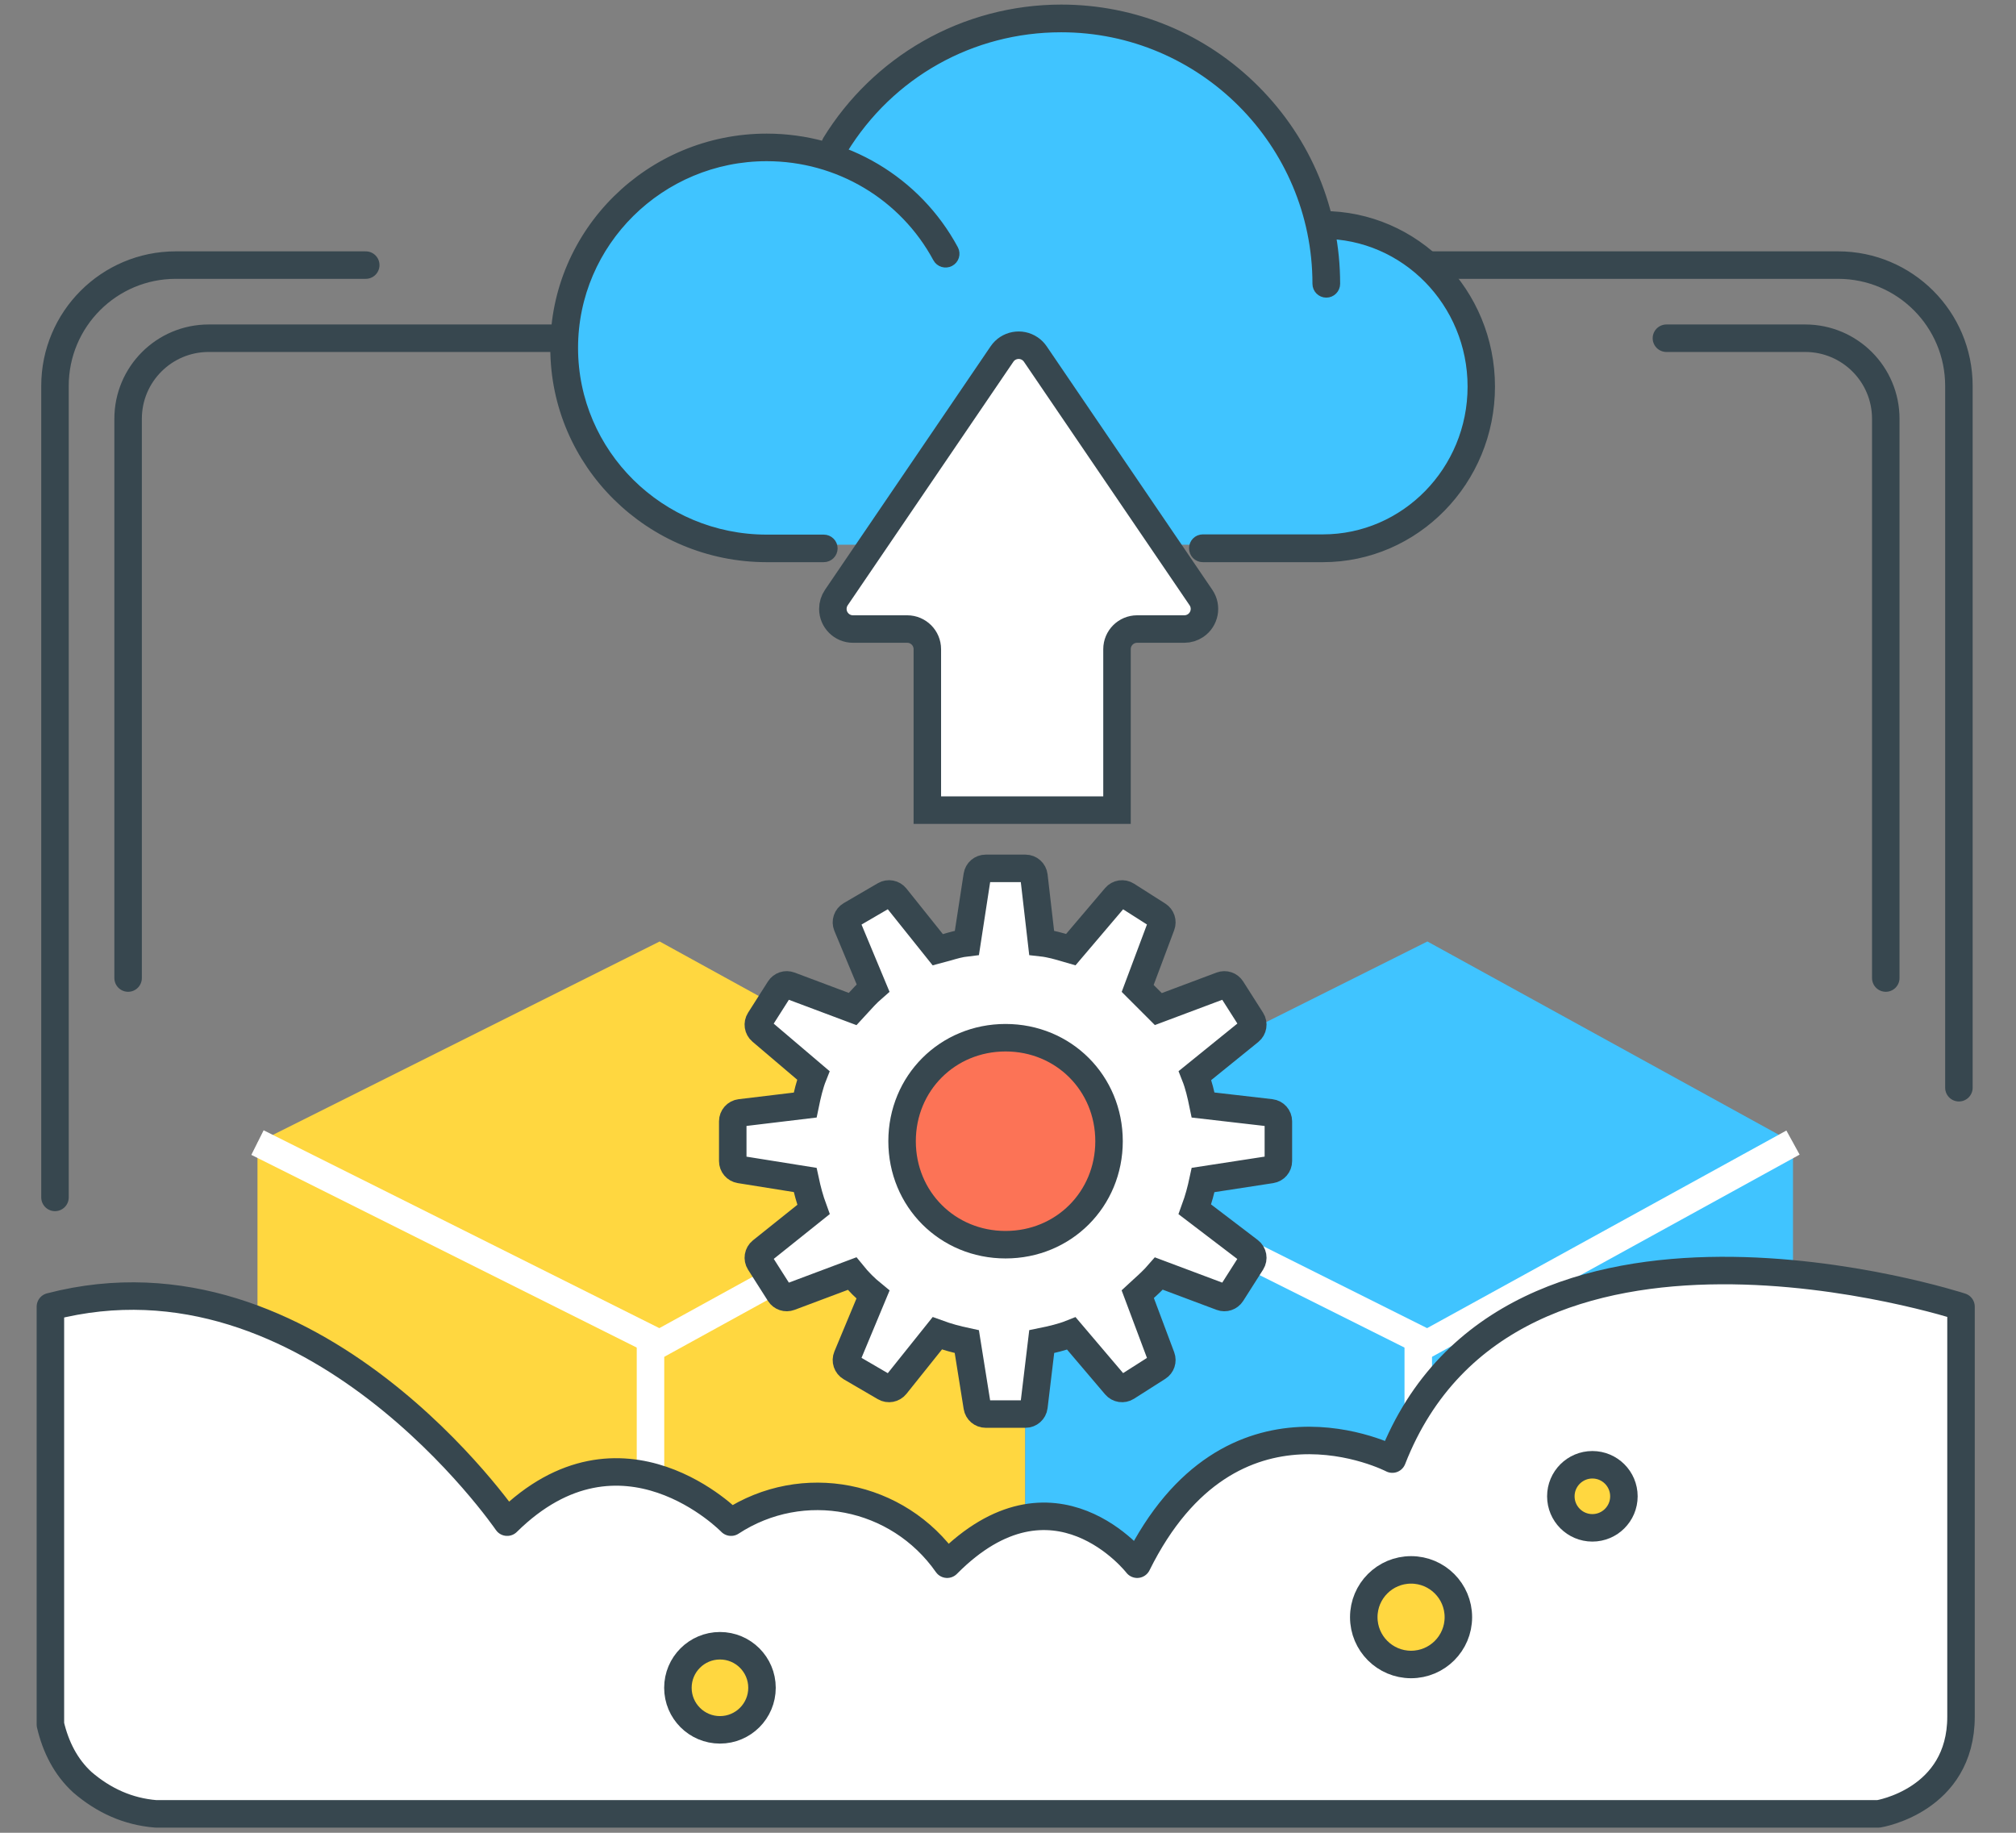 <?xml version="1.0" encoding="UTF-8"?> <svg xmlns="http://www.w3.org/2000/svg" width="220" height="200" viewBox="0 0 220 200" fill="none"><rect x="0" y="0" width="220" height="200" fill="#808080" stroke="none"/><path fill-rule="evenodd" clip-rule="evenodd" d="M71.985 102.738L111.882 124.682V172.559L71.985 192.507L28.098 172.559V124.682L71.985 102.738Z" fill="#FFD740"></path><path d="M28.098 124.682L71.985 146.625L111.882 124.682" stroke="white" stroke-width="3"></path><path d="M70.986 147.623V191.51" stroke="white" stroke-width="3" stroke-linecap="square"></path><path fill-rule="evenodd" clip-rule="evenodd" d="M155.768 102.738L195.665 124.682V172.559L155.768 192.507L111.881 172.559V124.682L155.768 102.738Z" fill="#40C4FF"></path><path d="M111.881 124.682L155.768 146.625L195.665 124.682" stroke="white" stroke-width="3"></path><path d="M154.77 147.623V191.51" stroke="white" stroke-width="3" stroke-linecap="square"></path><path fill-rule="evenodd" clip-rule="evenodd" d="M214 142.59C214 142.59 164.724 126.531 151.94 159.222C151.94 159.222 134.325 150.045 124.098 170.692C124.098 170.692 115.007 158.935 103.359 170.692C97.992 163.023 87.585 160.998 79.778 166.104C79.778 166.104 67.846 153.773 55.346 166.104C55.346 166.104 34.194 135.134 5.5 142.59V188.185C6.069 190.617 7.164 192.817 9 194.494C11.32 196.486 13.964 197.69 17 197.935H205C205 197.935 214 196.501 214 187.325V142.59Z" fill="white" stroke="#37474F" stroke-width="3" stroke-linecap="round" stroke-linejoin="round"></path><path d="M111.905 94.759C112.377 94.759 112.775 95.113 112.829 95.582L113.67 102.871C114.646 102.979 115.574 103.254 116.414 103.502C116.563 103.547 116.709 103.59 116.851 103.631L121.74 97.878C122.041 97.525 122.557 97.446 122.948 97.696L126.36 99.867C126.731 100.103 126.886 100.566 126.731 100.978L124.151 107.861L126.405 110.115L133.286 107.534C133.698 107.38 134.162 107.535 134.398 107.906L136.569 111.317C136.823 111.716 136.737 112.242 136.369 112.54L130.411 117.364C130.808 118.364 131.063 119.476 131.29 120.584L138.681 121.437C139.151 121.492 139.505 121.889 139.505 122.361V126.704C139.505 127.163 139.17 127.553 138.716 127.623L131.292 128.765C131.057 129.862 130.795 130.856 130.389 131.968L136.348 136.509C136.732 136.802 136.829 137.34 136.569 137.748L134.398 141.16C134.162 141.53 133.698 141.686 133.286 141.531L126.471 138.975C125.889 139.648 125.247 140.228 124.667 140.752C124.491 140.911 124.319 141.066 124.156 141.218L126.731 148.087C126.886 148.499 126.731 148.963 126.36 149.199L122.949 151.37C122.557 151.62 122.041 151.542 121.74 151.187L116.919 145.515C115.914 145.916 114.795 146.173 113.679 146.401L112.829 153.487C112.773 153.955 112.376 154.307 111.905 154.307H107.564C107.106 154.307 106.717 153.975 106.645 153.524L105.506 146.404C104.402 146.168 103.404 145.904 102.283 145.494L97.746 151.166C97.458 151.526 96.949 151.621 96.551 151.389L92.829 149.218C92.427 148.983 92.26 148.486 92.439 148.056L95.267 141.268C94.406 140.568 93.684 139.845 92.984 138.98L86.182 141.532C85.771 141.687 85.306 141.531 85.07 141.16L82.899 137.749C82.644 137.348 82.732 136.819 83.103 136.522L88.775 131.984C88.365 130.864 88.101 129.865 87.865 128.762L80.746 127.623C80.295 127.55 79.963 127.161 79.963 126.704V122.362C79.963 121.891 80.315 121.494 80.782 121.438L87.867 120.587C88.096 119.472 88.353 118.352 88.754 117.347L83.082 112.525C82.728 112.225 82.65 111.709 82.899 111.317L85.07 107.906C85.306 107.535 85.771 107.38 86.182 107.534L93.05 110.11C93.202 109.946 93.356 109.775 93.516 109.599C94.035 109.024 94.608 108.389 95.273 107.811L92.439 101.009C92.26 100.579 92.427 100.083 92.829 99.848L96.551 97.677C96.949 97.444 97.458 97.539 97.746 97.899L102.343 103.647C102.671 103.563 102.991 103.469 103.305 103.378C104.006 103.172 104.725 102.961 105.517 102.87L106.644 95.548C106.714 95.094 107.104 94.759 107.564 94.759H111.905Z" fill="white" stroke="#37474F" stroke-width="3"></path><path d="M109.734 113.239C116.066 113.239 121.026 118.2 121.026 124.533C121.026 130.866 116.066 135.826 109.734 135.826C103.402 135.826 98.441 130.866 98.441 124.533C98.441 118.2 103.402 113.239 109.734 113.239Z" fill="#FC7356" stroke="#37474F" stroke-width="3"></path><path d="M6 130.666V42.115C6 34.832 11.904 28.928 19.187 28.928H39.913" stroke="#37474F" stroke-width="3" stroke-linecap="round"></path><path d="M13.98 106.728V45.699C13.98 40.844 17.916 36.908 22.772 36.908H67.842" stroke="#37474F" stroke-width="3" stroke-linecap="round"></path><path d="M205.789 106.728V45.699C205.789 40.844 201.853 36.908 196.998 36.908H181.851" stroke="#37474F" stroke-width="3" stroke-linecap="round"></path><path d="M124 28.928L200.583 28.928C207.866 28.928 213.77 34.832 213.77 42.115L213.77 118.697" stroke="#37474F" stroke-width="3" stroke-linecap="round"></path><path d="M67.994 28.928H97.917" stroke="#37474F" stroke-linecap="round"></path><path d="M129.836 36.908H159.759" stroke="#37474F" stroke-linecap="round"></path><path d="M78.567 188.767C81.101 188.767 83.155 186.713 83.155 184.179C83.155 181.645 81.101 179.59 78.567 179.59C76.033 179.59 73.978 181.645 73.978 184.179C73.978 186.713 76.033 188.767 78.567 188.767Z" fill="#FFD740" stroke="#37474F" stroke-width="3" stroke-linecap="round" stroke-linejoin="round"></path><path d="M153.986 181.635C156.837 181.635 159.148 179.324 159.148 176.474C159.148 173.623 156.837 171.312 153.986 171.312C151.135 171.312 148.824 173.623 148.824 176.474C148.824 179.324 151.135 181.635 153.986 181.635Z" fill="#FFD740" stroke="#37474F" stroke-width="3" stroke-linecap="round" stroke-linejoin="round"></path><path d="M173.771 166.724C175.672 166.724 177.212 165.183 177.212 163.283C177.212 161.382 175.672 159.841 173.771 159.841C171.871 159.841 170.33 161.382 170.33 163.283C170.33 165.183 171.871 166.724 173.771 166.724Z" fill="#FFD740" stroke="#37474F" stroke-width="3" stroke-linecap="round" stroke-linejoin="round"></path><path fill-rule="evenodd" clip-rule="evenodd" d="M92.939 17.194L102.796 26.346C100.63 22.316 97.158 19.08 92.939 17.194Z" fill="#B8DAE8"></path><path fill-rule="evenodd" clip-rule="evenodd" d="M144.35 24.253V30.715C144.35 14.693 131.366 1.704 115.348 1.704C104.887 1.704 95.719 7.244 90.618 15.552L92.397 17.219C96.86 19.233 100.533 22.686 102.825 26.987L92.397 17.219C89.631 15.971 86.562 15.276 83.331 15.276C71.139 15.276 61.256 25.162 61.256 37.357C61.256 49.552 71.139 59.438 83.331 59.438H89.544H131.008H144.35C154.064 59.438 161.938 51.562 161.938 41.845C161.938 32.129 154.064 24.253 144.35 24.253Z" fill="#40C4FF"></path><path fill-rule="evenodd" clip-rule="evenodd" d="M144.364 60.846H131.251C130.701 60.846 130.256 60.391 130.256 59.83C130.256 59.269 130.701 58.814 131.251 58.814H144.364C153.345 58.814 160.653 51.356 160.653 42.188C160.653 33.02 153.345 25.562 144.364 25.562C143.814 25.562 143.368 25.107 143.368 24.546C143.368 23.985 143.814 23.53 144.364 23.53C154.443 23.53 162.643 31.9 162.643 42.188C162.643 52.476 154.443 60.846 144.364 60.846Z" fill="#37474F" stroke="#37474F"></path><path fill-rule="evenodd" clip-rule="evenodd" d="M89.892 60.846H83.671C70.924 60.846 60.553 50.581 60.553 37.964C60.553 25.346 70.924 15.081 83.671 15.081C92.233 15.081 100.056 19.732 104.086 27.217C104.349 27.706 104.162 28.314 103.668 28.575C103.173 28.836 102.559 28.65 102.296 28.161C98.619 21.332 91.482 17.089 83.671 17.089C72.042 17.089 62.581 26.453 62.581 37.964C62.581 49.474 72.042 58.839 83.671 58.839H89.892C90.452 58.839 90.906 59.288 90.906 59.842C90.906 60.397 90.452 60.846 89.892 60.846Z" fill="#37474F" stroke="#37474F"></path><path fill-rule="evenodd" clip-rule="evenodd" d="M144.734 31.979C144.176 31.979 143.724 31.526 143.724 30.968C143.724 15.559 131.199 3.022 115.803 3.022C106.021 3.022 97.121 8.009 91.994 16.363C91.702 16.838 91.08 16.987 90.605 16.695C90.129 16.403 89.981 15.78 90.273 15.304C92.904 11.017 96.6 7.431 100.962 4.935C105.46 2.361 110.592 1 115.803 1C123.801 1 131.32 4.117 136.975 9.777C142.63 15.438 145.745 22.963 145.745 30.968C145.745 31.526 145.292 31.979 144.734 31.979Z" fill="#37474F" stroke="#37474F"></path><path fill-rule="evenodd" clip-rule="evenodd" d="M121.395 88.404L121.856 68.826H129.531C130.745 68.826 131.729 67.841 131.729 66.628C131.729 66.166 131.583 65.716 131.313 65.342L111.377 37.695C97.737 55.955 90.59 65.667 89.938 66.831C89.286 67.994 90.616 68.659 93.928 68.826L100.888 69.909L101.907 88.774L113.903 88.404H121.395Z" fill="white"></path><path fill-rule="evenodd" clip-rule="evenodd" d="M101.197 83.844V70.841C101.197 69.627 100.213 68.643 98.999 68.643H93.085C91.871 68.643 90.887 67.659 90.887 66.445C90.887 66.004 91.019 65.574 91.267 65.209L109.345 38.633C110.028 37.63 111.395 37.369 112.399 38.052C112.627 38.207 112.824 38.405 112.98 38.633L131.058 65.209C131.74 66.213 131.48 67.58 130.476 68.263C130.112 68.51 129.681 68.643 129.24 68.643H124.092C122.879 68.643 121.895 69.627 121.895 70.841V88.404H101.197V83.844Z" stroke="#37474F" stroke-width="3" stroke-linecap="round"></path></svg> 